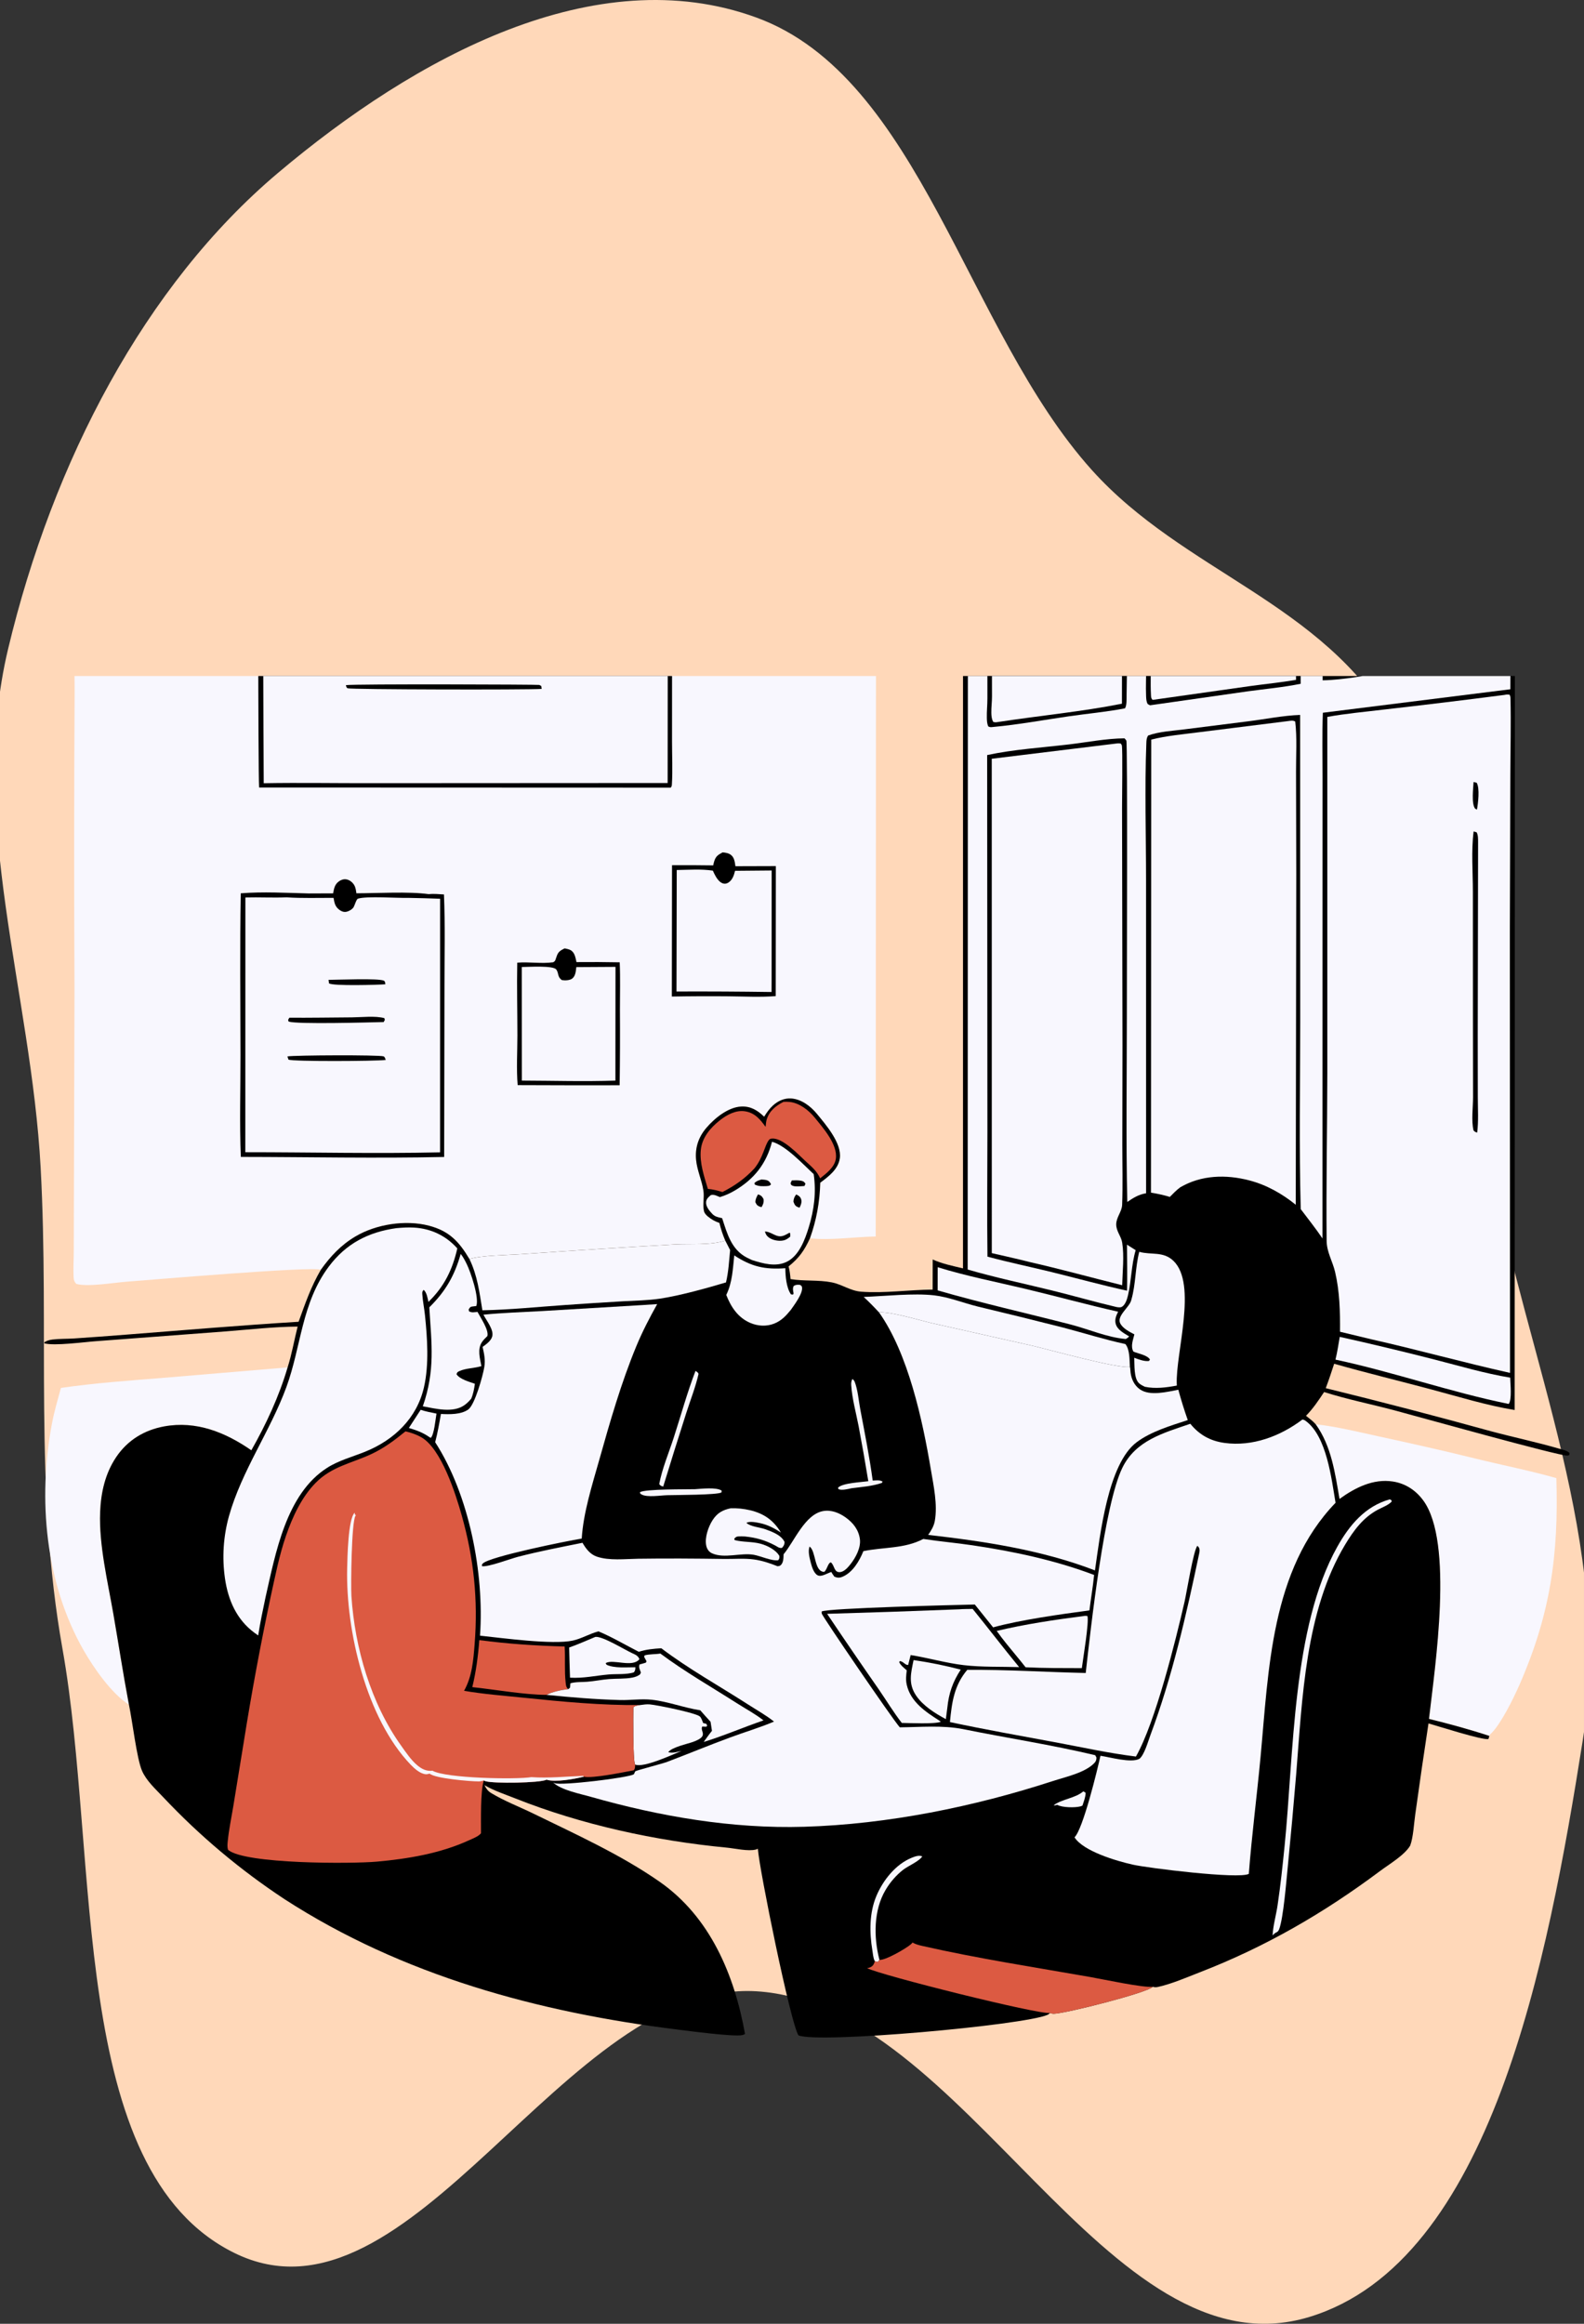<?xml version="1.0" encoding="UTF-8"?> <svg xmlns="http://www.w3.org/2000/svg" viewBox="0 0 300 440" fill="none"><rect x="0" y="0" width="300" height="440" fill="#333333" stroke="none"/><g clip-path="url(#clip0_216_3985)"><path fill-rule="evenodd" clip-rule="evenodd" d="M143.241 3.316C174.26 14.631 183.017 62.565 206.796 89.005C224.196 108.354 250.472 114.029 263.905 137.491C277.745 161.663 277.058 192.456 282.402 221.07C289.228 257.603 305.59 292.707 299.77 329.493C293.15 371.355 282.41 428.25 247.977 438.707C209.624 450.36 182.756 379.397 143.241 377.04C106.945 374.877 77.949 443.17 44.347 426.567C12.739 410.95 18.969 352.205 11.817 312.103C6.425 281.87 9.376 251.92 7.698 221.07C5.886 187.76 -6.13 155.004 1.526 122.911C10.005 87.371 27.418 54.035 52.621 32.766C78.661 10.79 112.78 -7.795 143.241 3.316Z" fill="#FFD8B9"></path><g clip-path="url(#clip1_216_3985)"><path d="M11.536 262.798C17.963 261.868 24.522 261.405 30.996 260.885L54.472 258.91C52.865 264.38 50.415 269.655 47.603 274.61C42.69 271.2 37.16 268.97 31.087 270.085C27.328 270.775 24.173 272.688 22.022 275.873C19.914 278.993 19.107 282.623 18.964 286.342C18.727 292.53 20.404 299.465 21.468 305.587C22.457 311.28 23.329 317.005 24.401 322.68C24.407 322.71 24.413 322.738 24.419 322.765C21.133 320.69 17.77 315.848 15.849 312.498C8.544 299.76 7.152 283.783 9.838 269.548C10.267 267.275 10.931 265.027 11.536 262.798Z" fill="#F8F7FE"></path><path d="M249.186 269.678C253.257 270.137 257.147 271.113 261.14 271.978C267.205 273.293 273.24 274.645 279.265 276.132C284.42 277.405 289.655 278.423 294.762 279.875C295.217 294.515 293.62 305.757 287.692 319.2C286.615 321.642 284.3 326.337 282.485 328.152C282.262 328.373 282.197 328.38 282.07 328.69C278.322 327.457 274.47 326.408 270.64 325.465C271.775 315.548 275.363 292.058 269.565 284.118C268.147 282.178 266.185 280.887 263.798 280.52C260.07 279.945 256.62 281.705 253.695 283.822C252.852 278.93 252.157 273.808 249.186 269.678Z" fill="#F8F7FE"></path><path d="M14.028 76.755C18.055 77.148 22.187 77.189 26.233 77.366L48.299 78.37L115.835 82.024L148.52 83.771C154.289 84.106 160.134 84.282 165.878 84.882C165.638 99.464 165.927 114.095 165.905 128.683L165.856 234.125C161.756 234.196 157.477 234.887 153.395 234.477C154.627 231.046 155.255 227.582 155.35 223.942C156.931 222.765 158.776 221.393 159.062 219.28C159.442 216.467 156.411 212.956 154.709 210.895C153.515 209.448 151.772 208.114 149.834 207.991C148.518 207.907 147.325 208.466 146.369 209.342C145.694 209.959 145.207 210.676 144.724 211.446C143.486 210.253 142.204 209.439 140.401 209.518C137.908 209.626 135.329 211.743 133.784 213.553C132.285 215.31 131.613 217.319 131.835 219.622C132.03 221.638 132.922 223.462 133.222 225.434C133.414 226.689 133.072 228.074 133.321 229.28C133.413 229.729 133.747 230.073 134.088 230.353C134.754 230.902 135.434 231.281 136.252 231.555C136.536 232.727 136.887 233.799 137.362 234.907C134.552 235.811 130.791 235.471 127.816 235.629C118.129 236.177 108.447 236.789 98.767 237.465C96.179 237.656 91.063 237.68 88.914 238.406C86.954 235.111 85.095 233.087 81.243 232.082C76.809 230.924 71.232 231.792 67.304 234.125C64.57 235.749 62.6 237.859 60.763 240.43C59.081 239.732 28.401 242.352 24.022 242.681C21.55 242.867 16.55 243.722 14.444 243.098C14.089 242.699 13.969 242.404 13.94 241.865C13.853 240.218 13.965 238.496 13.97 236.842L14.001 225.485L14.109 187.414C14.017 168.548 14.025 149.68 14.133 130.814C13.963 112.793 13.928 94.774 14.028 76.755Z" fill="#F8F7FE"></path><path d="M106.947 179.572C107.316 179.652 107.735 179.723 108.068 179.907C108.87 180.349 108.998 181.363 109.182 182.173C111.911 182.146 114.64 182.159 117.368 182.212C117.501 185.187 117.406 188.199 117.409 191.18C117.442 195.951 117.424 200.721 117.356 205.491L108.202 205.496L98.043 205.466C97.788 202.385 97.993 199.135 97.993 196.036C97.994 191.453 97.875 186.861 97.963 182.279C100.224 182.095 102.528 182.512 104.776 182.204C105.142 181.958 105.134 181.947 105.273 181.521C105.611 180.492 105.748 180.163 106.76 179.662C106.822 179.631 106.885 179.602 106.947 179.572Z" fill="black"></path><path d="M109.156 183.116L116.573 183.072L116.556 201.962L116.556 204.607C110.672 204.808 104.723 204.623 98.832 204.607L98.82 183.1C99.986 183.094 104.801 182.763 105.365 183.586C105.877 184.336 105.526 184.922 106.403 185.574C106.99 185.672 107.951 185.657 108.427 185.243C109.026 184.722 109.054 183.852 109.156 183.116Z" fill="#F8F7FE"></path><path d="M136.84 161.399C137.343 161.418 137.987 161.541 138.401 161.846C139.094 162.357 139.167 163.231 139.283 164.016L146.94 163.993L146.918 188.609C143.965 188.843 140.922 188.671 137.959 188.645C134.386 188.611 130.814 188.626 127.242 188.69L127.277 163.822C129.879 163.81 132.481 163.822 135.082 163.858C135.124 163.618 135.176 163.387 135.246 163.153C135.544 162.158 135.944 161.885 136.84 161.399Z" fill="black"></path><path d="M128.169 164.733C130.406 164.707 132.803 164.512 135.012 164.855C135.088 165.033 135.168 165.208 135.254 165.382C135.602 166.081 136.148 167.052 136.955 167.284C137.294 167.381 137.642 167.307 137.94 167.121C138.719 166.633 139.016 165.719 139.213 164.885L146.147 164.824L146.137 185.576L146.128 187.831C140.126 187.744 134.124 187.712 128.121 187.736L128.169 164.733Z" fill="#F8F7FE"></path><path d="M63.094 169.155C63.259 168.226 63.39 167.436 64.225 166.856C64.636 166.57 65.141 166.411 65.639 166.512C66.244 166.633 66.776 167.068 67.085 167.592C67.356 168.054 67.427 168.619 67.497 169.141C71.482 169.136 77.432 168.78 81.172 169.301C82.137 169.204 83.12 169.307 84.085 169.362C84.322 175.155 84.178 181.008 84.179 186.807L84.123 219.067C71.311 219.349 58.432 219.066 45.613 219.056C45.352 212.651 45.559 206.143 45.549 199.728C45.533 189.54 45.425 179.332 45.598 169.145C49.758 168.816 54.291 169.062 58.468 169.173C60.01 169.158 61.552 169.152 63.094 169.155Z" fill="black"></path><path d="M54.275 169.907C57.222 170.102 60.219 169.994 63.173 170.004C63.345 170.995 63.459 171.686 64.332 172.314C64.692 172.573 65.131 172.732 65.577 172.645C66.063 172.551 66.727 172.185 66.982 171.748C67.172 171.423 67.494 170.257 67.789 170.16C69.387 169.632 75.366 170.071 77.443 170.009C79.413 170.042 81.383 170.097 83.353 170.175L83.35 218.193C71.08 218.466 58.738 218.169 46.462 218.171L46.476 169.934C49.074 169.865 51.677 170.01 54.275 169.907Z" fill="#F8F7FE"></path><path d="M62.219 185.533C64.053 185.524 71.709 185.198 72.708 185.691C72.964 185.818 72.93 186.117 72.986 186.374C71.591 186.482 63.063 186.723 62.32 186.199L62.219 185.533Z" fill="black"></path><path d="M54.434 200.03C55.787 199.793 71.73 199.721 72.634 200.017C72.899 200.103 72.954 200.454 73.056 200.698C71.042 200.938 55.496 201.014 54.638 200.635L54.434 200.03Z" fill="black"></path><path d="M54.807 192.699C58.758 192.72 62.713 192.657 66.665 192.63C68.525 192.618 71.006 192.31 72.781 192.769L72.89 193.106L72.662 193.524C69.898 193.583 56.391 193.971 54.666 193.435L54.565 193.102L54.807 192.699Z" fill="black"></path><path d="M49.352 93.753C52.761 93.754 56.2 93.97 59.61 94.086C68.881 94.422 78.149 94.811 87.415 95.254C100.672 95.787 114.028 95.852 127.26 96.765C127.413 99.892 127.285 103.08 127.285 106.215L127.283 124.145L127.277 140.386C127.276 143.067 127.412 145.815 127.254 148.487C127.237 148.789 127.217 148.899 127.034 149.135L49.068 149.108C48.879 145.357 48.846 94.672 49.038 94.14C49.094 93.984 49.247 93.882 49.352 93.753Z" fill="black"></path><path d="M50.122 94.68C75.587 95.365 101.028 96.865 126.489 97.606L126.447 148.261L70.71 148.291C63.789 148.31 56.868 148.18 49.948 148.301C49.929 143.155 49.611 95.803 50.122 94.68Z" fill="#F8F7FE"></path><path d="M79.116 120.187C81.537 119.981 114.379 120.376 114.992 120.558C115.425 120.687 115.434 120.84 115.632 121.218C113.421 121.456 79.883 121.007 79.472 120.795C79.201 120.655 79.215 120.461 79.116 120.187Z" fill="black"></path><path d="M78.934 110.433C81.3 110.069 114.22 110.624 114.836 110.864C115.156 110.989 115.141 111.171 115.276 111.469C112.668 111.671 79.621 111.184 79.267 111.031C79.045 110.935 79.015 110.644 78.934 110.433Z" fill="black"></path><path d="M65.507 129.731C67.424 129.482 101.848 129.606 102.132 129.691C102.274 129.734 102.391 129.836 102.521 129.909L102.584 130.442C99.756 130.636 66.344 130.559 65.856 130.326C65.567 130.188 65.602 130.018 65.507 129.731Z" fill="black"></path><path d="M67.034 107.868C68.244 108.019 69.453 108.273 70.551 108.822C72.07 109.58 73.226 110.844 73.748 112.473C74.339 114.319 74.137 116.468 73.245 118.184C72.379 119.85 70.876 121.206 69.062 121.744C67.15 122.311 65.428 121.87 63.723 120.945C62.755 120.245 61.954 119.511 61.434 118.41C61.006 117.502 60.819 116.64 61.154 115.676C62.714 114.232 65.84 117.542 67.87 116.901C68.294 116.768 68.531 116.555 68.69 116.144C69.899 113.02 66.129 112.118 65.302 109.921C65.106 109.402 65.211 109.176 65.396 108.698C65.901 108.216 66.389 108.068 67.034 107.868Z" fill="#F8F7FE"></path><path d="M182.39 75.722L9.714 64.38C9.08 64.334 8.45 64.281 7.909 63.922L7.918 63.616C8.055 63.544 8.18 63.44 8.33 63.4C9.318 63.139 30.154 64.715 33.158 64.899L124.673 70.766C136.94 71.666 149.21 72.499 161.486 73.265C167.966 73.716 174.531 74.527 181.018 74.668C181.858 74.686 182.229 74.591 182.928 74.099C183.412 73.757 184.009 73.352 184.569 73.156C188.482 71.786 192.633 70.809 196.62 69.644L217.612 63.356L273.142 46.585C275.522 45.874 284.72 42.581 286.577 42.66C287.118 43.286 286.935 44.712 286.935 45.51L286.863 266.98C281.527 266.103 276.17 264.438 270.947 263.048C264.868 261.428 258.735 259.94 252.683 258.223C252.175 259.775 251.667 261.317 251.088 262.845C261.567 265.415 272.007 268.135 282.41 271.007C286.705 272.155 291.113 273.077 295.373 274.322C295.98 274.5 296.808 274.663 297.26 275.118L297.22 275.498C297.095 275.538 296.975 275.608 296.845 275.615C295.327 275.712 267.623 267.975 263.97 267.007C259.605 265.85 255.07 264.945 250.778 263.577C249.733 265.142 248.68 266.738 247.345 268.075C247.989 268.577 248.64 269.062 249.186 269.678C252.157 273.808 252.852 278.93 253.695 283.822C256.618 281.705 260.07 279.945 263.798 280.52C266.185 280.887 268.147 282.178 269.565 284.118C275.363 292.058 271.775 315.548 270.64 325.465C274.47 326.408 278.322 327.457 282.07 328.69L281.905 329.27C280.995 329.603 272.027 326.735 270.548 326.322C269.673 332.05 268.837 337.783 268.045 343.522C267.79 345.243 267.673 347.91 267.077 349.465C265.99 351.285 263.105 352.978 261.415 354.24C250.74 362.225 239.672 368.632 227.231 373.447C224.71 374.425 221.982 375.623 219.351 376.212C218.996 376.293 218.685 376.31 218.335 376.192C217.42 377.277 202.029 381.212 199.611 381.293C199.34 381.303 199.114 381.228 198.86 381.142C198.715 381.29 198.594 381.415 198.401 381.5C193.95 383.475 154.951 386.988 151.219 385.385C149.728 383.108 143.795 353.93 143.535 350.053C143.411 350.108 143.303 350.168 143.172 350.2C141.694 350.585 139.213 349.99 137.651 349.842C124.13 348.548 110.159 345.522 97.519 340.493C95.605 339.733 93.522 339.055 91.744 338.007C92.123 338.717 92.377 339.115 93.071 339.535C95.541 341.03 98.384 342.11 100.985 343.38C109.023 347.305 117.602 351.185 124.944 356.312C134.517 362.995 139.105 373.98 141.102 385.125C140.926 385.215 140.826 385.277 140.643 385.327C139.187 385.723 130.333 384.543 128.091 384.262C101.922 381.002 76.219 374.048 53.886 359.6C51.792 358.217 49.739 356.78 47.728 355.28C45.717 353.78 43.752 352.225 41.832 350.61C39.912 348.998 38.041 347.327 36.218 345.605C34.395 343.882 32.624 342.105 30.905 340.28C29.5 338.795 27.732 337.2 26.906 335.312C25.893 332.99 25.067 325.78 24.419 322.767C24.413 322.738 24.407 322.71 24.401 322.683C23.329 317.005 22.457 311.28 21.468 305.587C20.404 299.467 18.727 292.53 18.964 286.342C19.107 282.623 19.914 278.993 22.022 275.873C24.173 272.688 27.328 270.775 31.087 270.085C37.16 268.973 42.69 271.2 47.603 274.61C50.415 269.655 52.865 264.382 54.472 258.91C55.269 256.415 55.727 253.732 56.368 251.185C51.86 251.21 47.256 251.748 42.754 252.095L18.075 253.958C15.857 254.113 10.291 254.882 8.415 254.355L8.38 254.16C8.875 253.852 9.348 253.708 9.924 253.637C11.259 253.475 12.675 253.52 14.027 253.433C17.316 253.213 20.604 252.97 23.89 252.71C34.772 251.863 45.66 250.938 56.554 250.27C57.815 246.789 58.88 243.663 60.763 240.43C62.6 237.86 64.57 235.749 67.304 234.125C71.232 231.792 76.809 230.924 81.243 232.082C85.094 233.087 86.954 235.111 88.914 238.406C91.063 237.68 96.179 237.656 98.767 237.466C108.446 236.79 118.129 236.178 127.816 235.63C130.791 235.471 134.552 235.811 137.362 234.907C136.887 233.799 136.536 232.727 136.252 231.556C135.434 231.282 134.754 230.902 134.088 230.353C133.747 230.073 133.413 229.729 133.321 229.28C133.071 228.075 133.414 226.69 133.222 225.434C132.922 223.462 132.03 221.638 131.835 219.622C131.613 217.319 132.285 215.31 133.784 213.553C135.329 211.743 137.907 209.627 140.401 209.518C142.204 209.439 143.486 210.253 144.724 211.446C145.207 210.676 145.694 209.959 146.369 209.342C147.325 208.466 148.517 207.908 149.834 207.991C151.772 208.114 153.515 209.448 154.709 210.895C156.411 212.956 159.442 216.467 159.062 219.28C158.776 221.394 156.93 222.765 155.349 223.942C155.255 227.582 154.627 231.047 153.395 234.477C152.345 236.768 151.322 238.223 149.352 239.792C149.565 240.602 149.659 241.36 149.724 242.192C152.296 242.617 154.993 242.312 157.521 242.81C159.469 243.193 161.068 244.419 163.074 244.574C167.497 244.914 172.18 244.212 176.638 244.179L176.649 238.478C178.464 239.305 180.451 239.698 182.384 240.162L182.39 75.722Z" fill="black"></path><path d="M205.173 339.188C205.348 339.257 205.464 339.355 205.613 339.467C205.589 340.303 205.266 341.092 205.008 341.882C204.882 341.935 204.756 341.998 204.623 342.033C203.593 342.305 201.147 342.27 200.247 341.74C199.996 341.798 199.809 341.885 199.555 341.815C201.171 340.632 203.637 340.498 205.173 339.188Z" fill="#F8F7FE"></path><path d="M131.61 281.973C132.826 281.9 135.695 281.555 136.681 282.248L136.643 282.585C135.865 283.082 127.95 283.062 126.389 283.11C125.144 283.137 122.576 283.572 121.527 282.978C121.198 282.79 121.299 282.902 121.203 282.538C122.277 281.915 129.858 282.022 131.61 281.973Z" fill="#F8F7FE"></path><path d="M79.671 266.94C80.639 267.272 81.667 267.45 82.668 267.66C82.488 268.685 82.23 271.635 81.587 272.257L81.272 272.077C80.046 271.22 78.858 270.808 77.436 270.38L79.671 266.94Z" fill="#F8F7FE"></path><path d="M131.721 259.582C132.044 259.772 132.122 259.808 132.305 260.127C131.734 262.637 130.758 265.095 129.972 267.548C128.487 272.183 127.031 276.827 125.607 281.48C125.211 281.34 125.093 281.342 124.854 281.007C125.399 278.075 126.684 275.058 127.603 272.212C128.958 268.02 130.144 263.692 131.721 259.582Z" fill="#F8F7FE"></path><path d="M161.433 261.1C161.617 261.25 161.774 261.39 161.863 261.615C162.464 263.118 162.629 265.24 162.93 266.842C163.774 271.325 164.673 275.817 165.285 280.34C165.93 280.308 166.559 280.195 167.144 280.52L167.041 280.777C165.227 281.408 163.178 281.548 161.278 281.793C160.642 281.942 159.385 282.252 158.799 281.96L158.719 281.68C159.628 280.783 163.104 280.655 164.452 280.462C163.884 276.98 163.273 273.502 162.618 270.033C162.129 267.52 161.381 264.832 161.218 262.288C161.188 261.812 161.237 261.53 161.433 261.1Z" fill="#F8F7FE"></path><path d="M165.704 371.355C165.679 371.31 165.649 371.27 165.627 371.223C165.375 370.685 165.323 369.918 165.225 369.322C164.659 365.92 164.628 362.215 165.985 358.99C167.226 356.038 169.627 352.993 172.667 351.762C173.289 351.512 174.032 351.228 174.67 351.495C174.095 352.435 171.996 353.305 171.059 354.027C170.723 354.29 170.401 354.57 170.091 354.863C169.782 355.16 169.487 355.467 169.206 355.793C168.925 356.113 168.661 356.447 168.411 356.793C168.162 357.142 167.93 357.5 167.714 357.868C165.453 361.668 165.456 366.767 166.529 370.965C166.539 371.005 166.55 371.043 166.561 371.085L166.248 371.498L165.704 371.355Z" fill="#F8F7FE"></path><path d="M173.026 314.332C176.037 314.765 179.014 315.368 181.957 316.137C180.428 318.488 179.699 320.603 179.416 323.373L179.138 325.51C177.116 324.435 174.814 322.988 173.509 321.055C171.97 318.772 172.525 316.805 173.026 314.332Z" fill="#F8F7FE"></path><path d="M112.75 309.945C114.093 309.752 118.28 312.368 119.786 313.05C120.388 313.322 120.859 313.525 121.101 314.16C119.763 315.827 116.147 314.07 114.711 314.902L114.88 315.217C116.402 315.915 118.683 315.673 120.338 315.688C120.318 316.118 120.326 316.305 120.043 316.658C118.565 317.118 116.772 316.918 115.225 317.058C112.707 317.285 110.522 317.81 107.96 317.663C107.891 315.76 107.835 313.855 107.793 311.952C109.464 311.368 111.11 310.618 112.75 309.945Z" fill="#F8F7FE"></path><path d="M263.21 283.897L263.517 284.053L263.592 284.295C263.017 284.973 261.735 285.442 260.942 285.865C258.155 287.353 256.365 289.808 254.762 292.47C247.208 305.017 246.643 321.668 245.49 335.94C245.006 341.767 244.477 347.592 243.903 353.413C243.627 356.095 243.079 363.132 242.268 365.285C242.102 365.723 241.892 365.827 241.488 366.02L241.019 366.455C241.113 364.615 241.685 362.627 241.96 360.788C242.515 357.082 242.909 353.332 243.287 349.603C245.048 332.243 244.744 308.092 253.278 292.87C255.572 288.775 258.55 285.202 263.21 283.897Z" fill="#F8F7FE"></path><path d="M138.389 285.587C139.605 285.538 140.873 285.678 142.056 285.957C144.705 286.585 146.498 287.865 147.902 290.175C146.633 289.358 145.421 288.715 143.93 288.397C143.274 288.26 141.948 287.983 141.369 288.355C142.135 289.07 143.948 289.192 144.957 289.558C146.238 290.022 147.987 290.67 148.596 291.97C148.546 292.57 148.469 292.627 148.114 293.082C147.592 293.2 147.238 292.855 146.771 292.61C144.875 291.618 143.214 291.145 141.09 290.925C140.707 290.915 140.314 290.892 139.932 290.91C139.457 290.935 139.36 291.017 139.054 291.373L139.153 291.613C140.738 292.03 142.438 291.865 144.042 292.298C145.303 292.635 146.936 293.452 147.605 294.603C147.631 295.04 147.632 295.058 147.394 295.425C146.136 295.603 144.055 294.613 142.726 294.387C140.29 293.973 137.21 295.15 134.894 294.13C134.834 294.105 134.775 294.075 134.717 294.043C134.175 293.743 133.868 293.22 133.749 292.623C133.45 291.123 134.148 289.087 134.964 287.827C135.845 286.467 136.863 285.908 138.389 285.587Z" fill="#F8F7FE"></path><path d="M121.271 322.842C121.857 322.765 122.478 322.668 123.07 322.72C124.496 322.845 131.706 324.32 132.53 324.993C132.826 325.235 133.031 325.89 133.177 326.255L133.788 326.408L133.935 326.767L133.759 326.945L132.991 326.92C132.537 327.91 134.369 328.692 131.276 329.815C130.196 330.21 127.188 330.832 126.564 331.772C127.39 331.998 128.269 331.71 129.085 331.527C127.293 332.26 121.922 334.767 120.308 334.123C120.298 334.113 120.286 334.105 120.278 334.095C119.873 333.505 119.924 324.68 119.957 323.303C120.213 322.933 120.828 322.93 121.271 322.842Z" fill="#F8F7FE"></path><path d="M139.065 237.706C142.312 239.846 144.901 240.419 148.743 240.13C148.741 241.617 148.935 243.852 149.808 245.088L150.191 245.127L150.299 244.909C150.215 244.405 150.079 243.966 150.328 243.49C150.764 243.226 151.037 243.251 151.522 243.285C151.732 243.441 151.836 243.446 151.892 243.719C152.124 244.855 150.407 247.12 149.774 248.025C148.851 249.148 148 250.08 146.611 250.625C145.155 251.197 143.532 251.102 142.108 250.493C139.766 249.49 138.44 247.479 137.55 245.19C138.709 242.83 138.789 240.276 139.065 237.706Z" fill="#F8F7FE"></path><path d="M205.214 305.993C205.472 305.935 205.68 305.957 205.942 305.975C206.321 307.022 205.089 314.265 204.892 315.858C201.341 315.845 197.786 315.873 194.238 315.69C193.723 315.015 193.17 314.363 192.635 313.7C191.317 312.092 189.971 310.505 188.772 308.808C194.113 307.538 199.769 306.69 205.214 305.993Z" fill="#F8F7FE"></path><path d="M90.779 310.55C96.18 311.26 101.496 311.62 106.939 311.76C107.087 314.005 106.875 316.317 107.129 318.548C107.192 319.098 107.187 319.467 107.631 319.827C106.417 319.973 104.604 320.322 103.525 320.918C99.222 320.895 93.833 319.913 89.451 319.452C90.157 316.57 90.556 313.507 90.779 310.55Z" fill="#DC5A42"></path><path d="M253.74 253.13C259.762 254.47 265.765 255.907 271.743 257.438C276.457 258.64 281.22 260.067 286.02 260.85C286.04 261.93 286.387 265.062 285.735 265.832C274.688 263.59 263.955 259.79 252.928 257.438C253.285 256.027 253.488 254.56 253.74 253.13Z" fill="#F8F7FE"></path><path d="M177.589 239.943C183.012 241.624 188.708 242.729 194.236 244.048C200.089 245.445 205.898 247.044 211.767 248.37C211.39 249.102 211.083 249.857 211.316 250.688C211.633 251.825 212.916 252.463 213.844 253.037C213.659 253.282 213.483 253.387 213.217 253.535C209.732 253.255 206.159 251.665 202.762 250.79C194.376 248.631 185.902 246.733 177.583 244.329L177.589 239.943Z" fill="#F8F7FE"></path><path d="M107.631 319.827L107.951 319.565L108.032 318.725C109.009 318.44 110.18 318.512 111.197 318.435C112.584 318.332 113.951 318.04 115.335 317.928C116.808 317.808 118.35 317.925 119.799 317.64C120.334 317.535 120.742 317.373 121.192 317.067L121.386 316.697C121.199 316.152 120.915 315.717 121.121 315.163C121.52 315.058 121.918 314.942 122.312 314.822L122.454 314.567L121.987 313.702L122.1 313.433C123.076 313.173 124.077 313.255 125.071 313.095C129.652 316.51 134.75 319.425 139.575 322.505C141.224 323.56 143.072 324.545 144.601 325.752C140.812 327.038 137.092 328.668 133.277 329.83C133.79 329.127 134.288 328.4 134.839 327.728L134.576 326.012C133.914 325.295 133.264 324.57 132.626 323.835C129.55 323.37 126.532 322.183 123.474 321.845C121.477 321.623 119.431 321.95 117.424 321.897C112.81 321.777 108.117 321.382 103.525 320.918C104.604 320.322 106.417 319.973 107.631 319.827Z" fill="#F8F7FE"></path><path d="M87.254 237.423C87.713 237.993 88.073 238.691 88.395 239.345C89.139 240.86 90.785 245.667 90.213 247.288C89.943 247.315 89.677 247.347 89.409 247.389C89 247.454 88.991 247.62 88.76 247.936L88.835 248.297C89.421 248.601 89.792 248.447 90.439 248.41C91.002 249.488 92.612 251.833 92.308 252.972C91.94 253.333 91.546 253.708 91.263 254.143C90.384 255.493 90.902 257.207 91.175 258.668C89.858 259.087 88.247 259.045 87.015 259.61C86.636 259.783 86.591 259.832 86.458 260.202C87.091 261.17 88.88 261.627 89.939 262.015C89.796 263.015 89.641 263.895 89.249 264.83C88.866 265.288 88.442 265.72 87.952 266.065C85.76 267.598 82.486 266.72 80.081 266.277C82.441 259.45 81.736 254.542 81.308 247.54C84.368 244.524 86.081 241.574 87.254 237.423Z" fill="#F8F7FE"></path><path d="M215.767 237.028C218.057 237.671 220.299 236.877 222.236 238.733C226.827 243.131 222.617 256.295 222.874 262.103L222.887 262.353C220.886 262.723 218.836 262.998 216.824 262.58C216.457 262.39 216.005 262.185 215.705 261.897C214.723 260.962 214.886 258.405 214.816 257.085C215.649 257.397 216.719 257.812 217.615 257.697L217.791 257.42C217.293 256.565 215.549 256.308 214.661 255.92C214.085 254.905 214.587 253.735 214.844 252.66C213.927 252.18 212.679 251.545 212.18 250.61C211.431 249.209 213.811 247.601 214.217 246.296C214.24 246.222 214.257 246.147 214.279 246.072C215.117 243.173 214.998 240.002 215.767 237.028Z" fill="#F8F7FE"></path><path d="M163.579 245.571C167.601 245.418 173.031 244.824 176.911 245.266C179.644 245.577 182.51 246.729 185.196 247.392C190.59 248.677 195.975 250.002 201.348 251.37C205.302 252.407 209.135 253.63 213.14 254.493C213.995 255.528 213.912 257.5 213.997 258.775C212.156 259.305 198.34 255.452 195.487 254.8L176.474 250.525C174.274 250.015 168.561 248.292 166.486 248.498C165.547 247.48 164.595 246.512 163.579 245.571Z" fill="#F8F7FE"></path><path d="M148.378 208.635C148.771 208.609 149.178 208.607 149.57 208.649C151.415 208.845 153.195 210.244 154.323 211.639C155.896 213.584 158.697 216.729 158.304 219.405C158.066 221.023 156.522 222.167 155.329 223.112C154.696 221.7 153.718 220.917 152.607 219.9C151.201 218.613 148.214 215.385 146.187 215.588C145.885 215.619 145.785 215.655 145.594 215.902C144.821 216.901 144.53 219.205 142.875 221.239C141.064 223.188 139.19 224.495 136.827 225.707C135.893 225.415 135.037 225.206 134.064 225.111C133.368 222.75 132.47 220.187 132.733 217.697C132.979 215.373 134.555 213.529 136.328 212.134C137.658 211.089 139.359 210.149 141.108 210.421C142.952 210.707 143.973 211.945 144.99 213.359C145.001 213.285 145.013 213.211 145.023 213.137C145.071 212.762 145.091 212.354 145.202 211.99C145.71 210.325 146.912 209.401 148.378 208.635Z" fill="#DC5A42"></path><path d="M146.215 216.19C148.825 216.89 152.094 220.457 154.107 222.313C154.61 225.741 154.191 229.069 153.178 232.372C152.468 234.688 151.363 237.746 149.025 238.905C146.924 239.946 144.489 239.244 142.399 238.582C142.087 238.439 141.778 238.29 141.471 238.134C138.527 236.626 137.712 233.572 136.769 230.656C136.728 230.648 136.686 230.639 136.645 230.63C136.577 230.614 136.509 230.596 136.44 230.58C135.796 230.433 135.346 230.312 134.877 229.819C134.338 229.252 133.645 228.413 133.73 227.582C133.792 226.976 134.2 226.636 134.645 226.276C135.318 226.136 135.718 226.428 136.347 226.664C137.341 226.371 138.247 225.959 139.141 225.435C142.836 223.266 145.152 220.329 146.215 216.19Z" fill="#F8F7FE"></path><path d="M150.79 226.169C151.205 226.341 151.53 226.555 151.704 226.989C151.938 227.571 151.68 228.138 151.441 228.67C151.256 228.613 151.129 228.581 150.95 228.489C150.524 228.269 150.431 227.931 150.271 227.523C150.319 226.939 150.44 226.639 150.79 226.169Z" fill="black"></path><path d="M149.966 223.509C150.481 223.484 151.081 223.465 151.594 223.544C152.097 223.623 152.279 223.726 152.553 224.131L152.359 224.568C151.709 224.594 150.64 224.762 150.057 224.491C149.792 224.369 149.827 224.296 149.724 224.044L149.966 223.509Z" fill="black"></path><path d="M143.562 226.149C144.144 226.332 144.338 226.53 144.613 227.049C144.685 227.69 144.552 228.01 144.238 228.564C144.07 228.524 143.976 228.508 143.808 228.438C143.373 228.258 143.264 228.036 143.066 227.632C143.076 227.033 143.281 226.67 143.562 226.149Z" fill="black"></path><path d="M144.202 223.337C144.543 223.359 144.954 223.373 145.275 223.485C145.682 223.626 145.851 223.887 146.025 224.252C145.722 224.597 145.565 224.536 145.12 224.588C144.404 224.607 143.784 224.647 143.107 224.36C142.89 224.268 142.986 224.328 142.872 224.025C143.267 223.613 143.667 223.507 144.202 223.337Z" fill="black"></path><path d="M144.873 233.176C145.696 233.194 146.405 233.748 147.177 233.998C148.087 234.292 148.732 233.833 149.505 233.42L149.661 233.506L149.668 234.144C149.35 234.407 149.04 234.653 148.645 234.794C147.833 235.083 146.623 234.911 145.889 234.488C145.3 234.148 145.048 233.807 144.873 233.176Z" fill="black"></path><path d="M172.818 367.812C173.434 368.155 174.048 368.312 174.731 368.465C185.191 370.84 195.909 372.483 206.478 374.34C208.959 374.777 216.494 376.4 218.335 376.192C217.42 377.277 202.029 381.212 199.611 381.293C199.34 381.303 199.114 381.228 198.86 381.142C196.873 381.525 166.704 373.978 164.227 372.66C164.413 372.642 164.597 372.592 164.772 372.522C165.357 372.288 165.504 371.895 165.704 371.355L166.248 371.5L166.561 371.085C167.644 371.24 171.605 368.94 172.517 368.145C172.697 367.99 172.697 367.975 172.818 367.812Z" fill="#DC5A42"></path><path d="M181.643 304.717C182.488 304.642 183.366 304.665 184.216 304.642C187.182 308.29 190.026 312.03 193.022 315.663C189.582 315.558 185.949 315.69 182.54 315.29C179.213 314.902 175.807 313.915 172.475 313.375L171.998 315.262C171.387 315.28 171.095 314.567 170.416 314.522L170.304 314.735C170.612 315.365 171.221 315.81 171.735 316.272C171.619 317.225 171.518 318.07 171.735 319.02C172.471 322.238 175.268 324.115 177.887 325.78L178.188 326.012C177.016 326.483 172.268 326.248 170.794 326.23C169.228 324.22 167.881 321.973 166.433 319.875C163.132 315.135 159.871 310.368 156.651 305.572C164.983 305.33 173.314 305.048 181.643 304.717Z" fill="#F8F7FE"></path><path d="M137.362 234.907L138.28 236.696C138.086 238.728 137.98 240.831 137.499 242.82C133.928 243.889 128.661 245.353 124.983 245.895C122.673 246.236 120.266 246.262 117.932 246.397C114.351 246.605 110.771 246.835 107.193 247.087C101.945 247.442 96.618 248.005 91.361 248.098C90.804 244.719 90.427 241.536 88.914 238.406C91.063 237.68 96.179 237.656 98.767 237.466C108.447 236.79 118.129 236.178 127.816 235.63C130.791 235.471 134.552 235.811 137.362 234.907Z" fill="#F8F7FE"></path><path d="M75.047 232.547C76.168 232.444 77.293 232.374 78.419 232.439C81.65 232.627 84.466 233.977 86.612 236.38C85.694 240.417 84.14 243.609 81.14 246.512C80.975 245.77 80.832 244.756 80.248 244.225C79.969 244.521 79.957 244.643 79.982 245.049C80.064 246.366 80.351 247.701 80.486 249.018C80.934 253.382 81.281 258.34 80.305 262.64C78.965 268.543 74.639 272.663 69.144 274.88C66.728 275.855 64.181 276.51 61.965 277.92C54.164 282.885 52.181 294.168 50.278 302.495C49.77 304.88 49.277 307.257 48.899 309.665C48.652 309.495 48.408 309.32 48.166 309.142C44.788 306.635 43.199 302.947 42.608 298.877C42.537 298.387 42.479 297.895 42.434 297.402C42.388 296.908 42.356 296.415 42.336 295.92C42.316 295.425 42.309 294.93 42.315 294.435C42.321 293.938 42.339 293.445 42.37 292.95C42.402 292.455 42.446 291.962 42.503 291.47C42.56 290.978 42.63 290.488 42.712 290C42.794 289.51 42.889 289.025 42.997 288.54C43.104 288.058 43.224 287.577 43.357 287.1C45.773 278.478 51.175 271.012 54.245 262.623C57.054 254.947 57.113 246.715 62.264 239.833C65.521 235.48 69.731 233.299 75.047 232.547Z" fill="#F8F7FE"></path><path d="M166.485 248.498C168.561 248.292 174.274 250.015 176.474 250.525L195.487 254.8C198.34 255.452 212.156 259.305 213.997 258.775C214.082 259.123 214.08 259.553 214.126 259.913C214.284 261.137 214.837 262.32 215.874 263.055C217.769 264.4 221.042 263.543 223.168 263.142C223.692 265.08 224.288 266.995 224.956 268.887C221.75 269.94 218.034 271.027 215.303 273.06C209.812 277.15 208.355 290.683 207.379 297.353C197.388 293.493 186.386 291.835 175.792 290.627C176.358 289.805 176.867 288.985 177.046 287.99C177.6 284.895 176.816 281.335 176.302 278.27C174.729 268.91 172.026 256.327 166.485 248.498Z" fill="#F8F7FE"></path><path d="M243.966 136.532C244.448 136.472 244.867 136.36 245.306 136.621C245.675 139.697 245.447 143.063 245.462 146.175L245.506 165.512L245.408 228.117C242.798 226.005 239.858 224.348 236.595 223.499C232.193 222.352 227.516 222.479 223.532 224.81C222.805 225.335 222.19 226.004 221.555 226.633C220.372 226.264 219.209 226.025 217.987 225.82L218.038 140.04C220.927 139.303 224.065 139.041 227.025 138.652L243.966 136.532Z" fill="#F8F7FE"></path><path d="M211.559 140.767C211.794 140.734 212.014 140.763 212.249 140.779C212.321 140.892 212.423 140.99 212.464 141.118C212.648 141.671 212.498 151.543 212.509 152.988L212.59 197.977L212.56 216.713C212.559 220.505 212.666 224.323 212.528 228.113C212.48 229.437 211.408 230.486 211.405 231.83C211.402 233.157 212.342 234.061 212.538 235.298C212.941 237.845 212.6 240.771 212.535 243.354C206.658 241.892 200.81 240.281 194.906 238.935C192.566 238.332 190.194 237.825 187.841 237.274L187.833 143.668L211.559 140.767Z" fill="#F8F7FE"></path><path d="M285.908 49.485C286.283 50.178 286.09 115.684 286.082 123.17L251.637 127.906C251.412 127.566 251.415 127.323 251.395 126.913C251.282 124.496 251.387 122.024 251.393 119.603L251.41 104.79L251.403 59.6C262.877 56.133 274.377 52.762 285.908 49.485Z" fill="#F8F7FE"></path><path d="M279.158 81.47C279.457 81.604 279.62 81.62 279.752 81.945C280.155 82.944 280.007 85.431 279.63 86.392L279.293 86.207C278.665 85.078 278.837 82.68 279.158 81.47Z" fill="black"></path><path d="M279.283 89.879C279.572 90.011 279.692 90.117 279.882 90.371C279.998 93.394 280.188 112.648 279.608 113.963C279.382 113.772 279.225 113.65 279.113 113.369C278.68 112.28 278.9 93.63 279.017 91.188C279.04 90.724 279.118 90.316 279.283 89.879Z" fill="black"></path><path d="M246.655 268.793C246.948 268.817 247.082 268.892 247.318 269.067C251.252 271.962 252.175 279.942 252.945 284.545C240.676 297.283 240.286 316.192 238.729 332.793C238.041 340.135 237.085 347.452 236.517 354.808C234.653 355.855 217.37 353.702 214.545 353.065C211.496 352.38 205.183 350.54 203.506 347.892C205.117 346.337 207.833 335.125 208.421 332.45C210.203 332.702 214.263 333.895 215.816 333.01C216.736 332.265 217.458 329.67 217.878 328.545C222.041 317.4 224.658 305.84 227.103 294.223C227.144 293.998 227.202 293.748 227.192 293.52C227.175 293.14 227.061 292.942 226.785 292.702C226.086 293.277 224.722 301.647 224.363 303.215C222.641 310.735 218.798 326.178 215.14 332.595C210.081 331.975 205.089 330.87 200.082 329.935C193.356 328.68 186.603 327.502 179.912 326.067C180.271 322.337 180.703 319.125 183.196 316.178C190.65 316.118 198.167 316.613 205.628 316.775C206.619 307.895 209.167 284.892 212.567 277.923C215.104 272.725 220.327 271.342 225.44 269.587C227.141 271.683 229.225 272.842 231.908 273.212C237.199 273.94 242.486 271.942 246.655 268.793Z" fill="#F8F7FE"></path><path d="M76.796 271.022C77.78 271.238 78.856 271.62 79.739 272.108C83.572 274.228 86.32 282.91 87.471 287.02C89.745 295.14 90.553 302.88 89.894 311.285C89.654 314.345 89.421 317.43 87.889 320.15C91.569 320.777 95.388 321.07 99.104 321.452C106.425 322.205 113.906 322.928 121.27 322.842C120.828 322.93 120.213 322.933 119.956 323.3C119.924 324.68 119.873 333.505 120.278 334.095C120.286 334.105 120.298 334.113 120.308 334.123C120.257 334.535 120.306 334.9 120.009 335.202C118.061 335.56 112.262 336.777 110.562 336.41C108.853 336.845 105.163 337.515 103.52 336.978C102.271 337.615 93.449 337.717 91.998 337.272C91.783 337.205 91.799 337.207 91.63 337.127C90.966 339.183 91.111 344.738 91.097 347.103C91.067 347.142 91.042 347.185 91.009 347.223C90.519 347.762 89.431 348.175 88.772 348.475C83.358 350.945 77.27 351.965 71.383 352.493C66.664 352.918 46.458 352.983 43.209 350.275C43.004 349.75 43.085 349.132 43.139 348.577C43.354 346.402 43.823 344.205 44.178 342.05L46.167 329.848C47.629 320.625 49.329 311.447 51.268 302.312C52.112 298.48 52.885 294.493 54.166 290.783C55.395 287.225 57.114 283.488 59.772 280.78C62.822 277.67 66.522 277.092 70.302 275.337C72.74 274.205 74.728 272.705 76.796 271.022Z" fill="#DC5A42"></path><path d="M81.381 335.825C81.133 335.89 80.879 335.965 80.619 335.942C79.576 335.85 78.483 334.868 77.779 334.137C69.377 325.385 65.47 308.783 65.751 296.957C65.799 294.947 65.923 287.627 67.158 286.452L67.219 286.582L67.188 286.767L67.416 286.897C67.388 286.928 67.354 286.955 67.331 286.993C66.565 288.135 66.427 300.265 66.557 302.228C67.209 312.017 70.243 322.553 76.007 330.585C76.904 331.837 77.854 333.267 79.038 334.257C79.835 334.925 80.706 335.385 81.772 335.288C81.814 335.283 81.856 335.277 81.897 335.272C84.425 336.733 97.865 336.967 100.634 336.493C103.835 336.725 107.245 336.363 110.458 336.255L110.573 336.395L110.562 336.41C108.853 336.845 105.163 337.515 103.52 336.978C102.271 337.615 93.449 337.717 91.998 337.275C91.783 337.207 91.799 337.21 91.63 337.127C91.296 337.23 91.001 337.305 90.65 337.305C89.109 337.31 82.328 336.743 81.381 335.825Z" fill="#F8F7FE"></path><path d="M284.95 131.577C285.315 131.498 285.545 131.475 285.913 131.548C286.045 131.804 286.07 131.958 286.077 132.246C286.19 137.052 286.065 141.893 286.05 146.701L285.957 176.459L285.993 259.952C277.16 257.988 268.442 255.55 259.615 253.565L253.787 252.16C253.822 248.364 253.732 244.544 252.857 240.83C252.382 238.816 251.275 237.073 251.255 234.957C251.15 224.385 251.368 213.79 251.385 203.215L251.385 135.746C254.87 135.103 258.485 134.794 262.007 134.364C269.663 133.496 277.31 132.567 284.95 131.577Z" fill="#F8F7FE"></path><path d="M279.085 148.074L279.665 148.207C280.3 149.213 279.938 152.143 279.723 153.3L279.385 153.119C278.642 152.212 279.033 149.195 279.085 148.074Z" fill="black"></path><path d="M279.098 157.433L279.668 157.6C279.96 158.132 279.935 158.889 279.94 159.49L279.873 196.078L279.887 207.741C279.89 209.942 280.043 212.276 279.767 214.454C279.4 214.338 279.332 214.316 279.075 214.032C278.635 212.192 278.988 209.678 278.985 207.757L278.965 191.983L278.955 168.858C278.957 165.167 278.623 161.084 279.098 157.433Z" fill="black"></path><path d="M121.889 247.095L124.467 246.929C123.006 249.549 121.665 252.125 120.515 254.9C117.632 261.863 115.537 269.18 113.496 276.423C112.154 281.183 110.487 286.38 110.175 291.322C107.385 291.772 92.764 294.725 91.445 296.038C91.224 296.257 91.284 296.265 91.282 296.55C92.394 296.765 96.691 295.14 98.106 294.772C102.135 293.728 106.24 292.945 110.32 292.12C110.977 293.257 111.768 294.315 113.063 294.75C115.415 295.54 118.385 295.178 120.85 295.14C126.304 295.06 131.727 295.1 137.179 295.178C139.054 295.205 140.945 295.022 142.81 295.28C144.354 295.493 145.825 295.99 147.268 296.565C147.536 296.517 147.667 296.54 147.875 296.348C148.403 295.86 148.385 294.957 148.405 294.3C150.452 291.848 152.44 286.733 155.904 286.113C157.42 285.842 158.921 286.44 160.14 287.308C161.56 288.315 162.622 289.642 162.858 291.425C163.073 293.055 162.059 294.925 161.078 296.175C160.611 296.77 159.875 297.627 159.073 297.678C157.928 297.75 158.081 296.413 157.366 295.827C156.812 295.9 156.664 297.188 156.102 297.63C154.159 297.603 154.58 293.735 153.329 292.827C152.986 293.71 153.326 294.995 153.557 295.89C153.75 296.635 154.13 297.908 154.858 298.277C155.579 298.645 156.711 297.865 157.452 297.647C157.618 297.98 157.815 298.25 158.035 298.545C158.6 298.765 158.988 298.793 159.559 298.555C161.505 297.745 162.768 295.558 163.519 293.705C167.365 292.913 171.302 293.272 174.867 291.395C177.961 291.868 181.092 292.137 184.192 292.598C191.94 293.743 199.878 295.43 207.216 298.21C207.001 300.447 206.6 302.688 206.33 304.923C200.871 305.652 193.321 306.702 188.09 308.135L184.624 303.81C181.648 303.87 156.559 304.49 155.615 305.135C155.622 305.267 155.6 305.405 155.636 305.533C155.802 306.127 168.91 325.348 170.412 327.062C174.368 327.027 178.499 326.637 182.393 327.4C190.713 329.092 199.175 330.37 207.428 332.342L207.662 332.783C207.649 333.215 207.589 333.473 207.291 333.793C205.551 335.655 201.858 336.438 199.514 337.2C184.481 342.1 168.15 345.418 152.326 345.892C138.691 346.303 124.951 343.94 111.874 340.215C109.855 339.637 106.3 338.96 104.769 337.515L104.899 337.57C104.948 337.59 104.997 337.615 105.046 337.635C106.285 338.147 118.984 336.613 120.02 335.965C120.144 335.885 120.219 335.465 120.344 335.38C120.635 335.183 125.431 333.955 126.358 333.603C130.327 332.098 134.249 330.47 138.233 329C141.004 327.973 143.881 327.13 146.594 325.975C145.059 324.757 143.28 323.765 141.628 322.702C136.197 319.205 130.387 315.99 125.248 312.092C123.834 312.175 122.332 312.312 120.985 312.762C118.442 311.47 115.986 309.995 113.35 308.892C111.681 309.322 110.144 310.277 108.472 310.64C104.704 311.46 95.058 310.147 90.912 309.705C91.734 297.928 88.88 283.08 82.419 273.075C82.881 271.308 83.195 269.527 83.51 267.728C85.106 267.805 87.346 267.87 88.706 266.865C89.935 265.957 91.46 260.498 91.725 258.84C91.944 257.475 91.699 256.355 91.398 255.03C92.078 254.528 92.976 253.92 93.219 253.067C93.582 251.795 92.124 250.048 91.559 248.929C95.25 248.563 98.987 248.454 102.691 248.243L121.889 247.095Z" fill="#F8F7FE"></path><path d="M285.875 43.796C286.345 44.911 286.035 47.158 286.015 48.399C281.495 50.051 276.678 51.2 272.05 52.529C264.868 54.576 257.712 56.717 250.585 58.954C250.415 61.806 250.53 64.736 250.528 67.596L250.52 83.668L250.502 128.816C254.635 128.74 258.993 127.799 263.09 127.2C270.733 126.083 278.4 124.944 286.072 124.052L286.053 130.51L250.54 134.957C250.393 139.028 250.485 143.129 250.485 147.204L250.48 168.855L250.472 234.503C249.188 232.598 247.732 230.781 246.351 228.943C246.025 217.177 246.243 205.338 246.256 193.565L246.236 135.37C243.005 135.482 239.625 136.175 236.403 136.577L224.319 138.101C222.114 138.389 219.532 138.503 217.45 139.269C217.162 139.708 217.132 140.123 217.113 140.641C216.777 149.302 217.059 158.089 217.056 166.763L217.062 225.941C215.651 226.169 214.666 226.795 213.504 227.583C213.239 215.922 213.417 204.219 213.418 192.553C213.407 186.473 213.577 140.704 213.323 140.23C213.236 140.068 213.089 139.944 212.973 139.801C209.529 139.822 205.833 140.556 202.405 140.959C197.343 141.555 191.929 141.898 186.961 142.97L187.01 214.379C187.011 222.231 186.916 230.09 187.018 237.94C191.03 239.024 195.133 239.87 199.172 240.861C203.93 242.029 208.667 243.343 213.454 244.386C213.519 241.484 213.463 238.577 213.442 235.674L215.088 236.717C214.259 239.553 214.296 242.416 213.639 245.25C213.469 245.984 213.134 247.109 212.423 247.467C212.147 247.606 211.643 247.524 211.349 247.456C207.228 246.49 203.118 245.293 198.997 244.286C193.763 243.006 188.446 241.882 183.273 240.38L183.325 74.579C191.972 71.851 200.714 69.392 209.398 66.78L252.718 53.691L273.973 47.297C277.877 46.108 281.882 44.609 285.875 43.796Z" fill="#F8F7FE"></path><path d="M212.153 70.004C212.617 69.974 212.767 69.91 213.175 70.153C213.296 70.459 213.368 70.726 213.411 71.054C213.633 72.752 213.366 74.591 213.375 76.305C213.432 80.872 213.455 85.439 213.442 90.006C213.446 103.848 213.623 117.727 213.371 131.565C213.359 132.225 213.433 133.636 213.054 134.123C209.543 134.808 205.929 135.119 202.387 135.636C197.642 136.327 192.864 137.207 188.091 137.65C187.676 137.687 187.541 137.738 187.164 137.542C186.943 137.018 186.917 136.509 186.902 135.948C186.87 134.725 187.009 133.497 187.008 132.271L187.005 117.177L186.954 77.617C189.441 76.529 192.347 75.945 194.962 75.179C200.718 73.541 206.448 71.816 212.153 70.004Z" fill="black"></path><path d="M211.849 71.11L212.256 71.125C212.503 71.412 212.496 71.77 212.512 72.133C212.821 78.938 212.55 85.815 212.561 92.628L212.486 133.245C204.779 134.774 196.846 135.507 189.072 136.702C188.71 136.752 188.406 136.839 188.074 136.643C187.814 136.107 187.764 135.56 187.753 134.972C187.733 133.932 187.882 132.891 187.878 131.847L187.849 115.551C187.833 103.1 187.696 90.638 187.837 78.188L211.849 71.11Z" fill="#F8F7FE"></path><path d="M245.536 60.283C245.72 60.308 245.882 60.397 246.053 60.468C246.309 60.952 246.293 61.462 246.308 61.998C246.512 69.427 246.265 76.942 246.265 84.381L246.337 129.471C243.034 130.145 239.58 130.452 236.234 130.914L217.826 133.543C217.647 133.491 217.493 133.37 217.335 133.272C217.103 132.774 217.086 132.333 217.063 131.793C216.983 129.94 217.091 128.049 217.082 126.19L217.053 110.789L217.05 68.775C220.877 67.396 224.911 66.41 228.822 65.281L245.536 60.283Z" fill="black"></path><path d="M245.185 61.403C245.195 61.41 245.207 61.413 245.214 61.422C245.215 61.425 245.447 61.731 245.449 61.736C245.691 62.44 245.445 71.13 245.447 72.754L245.458 128.729C242.561 129.223 239.607 129.512 236.695 129.917L218.436 132.503L218.263 132.505C217.981 132.135 218.012 132.004 217.986 131.535C217.868 129.338 217.983 127.067 217.972 124.864L217.96 109.57L217.965 69.465C226.969 66.577 236.097 64.018 245.185 61.403Z" fill="#F8F7FE"></path></g></g><defs><clipPath id="clip0_216_3985"><rect width="300" height="440" rx="2.5" fill="white"></rect></clipPath><clipPath id="clip1_216_3985"><rect width="75.2" height="94" fill="white" transform="matrix(4 0 0 4 0 128)"></rect></clipPath></defs></svg> 